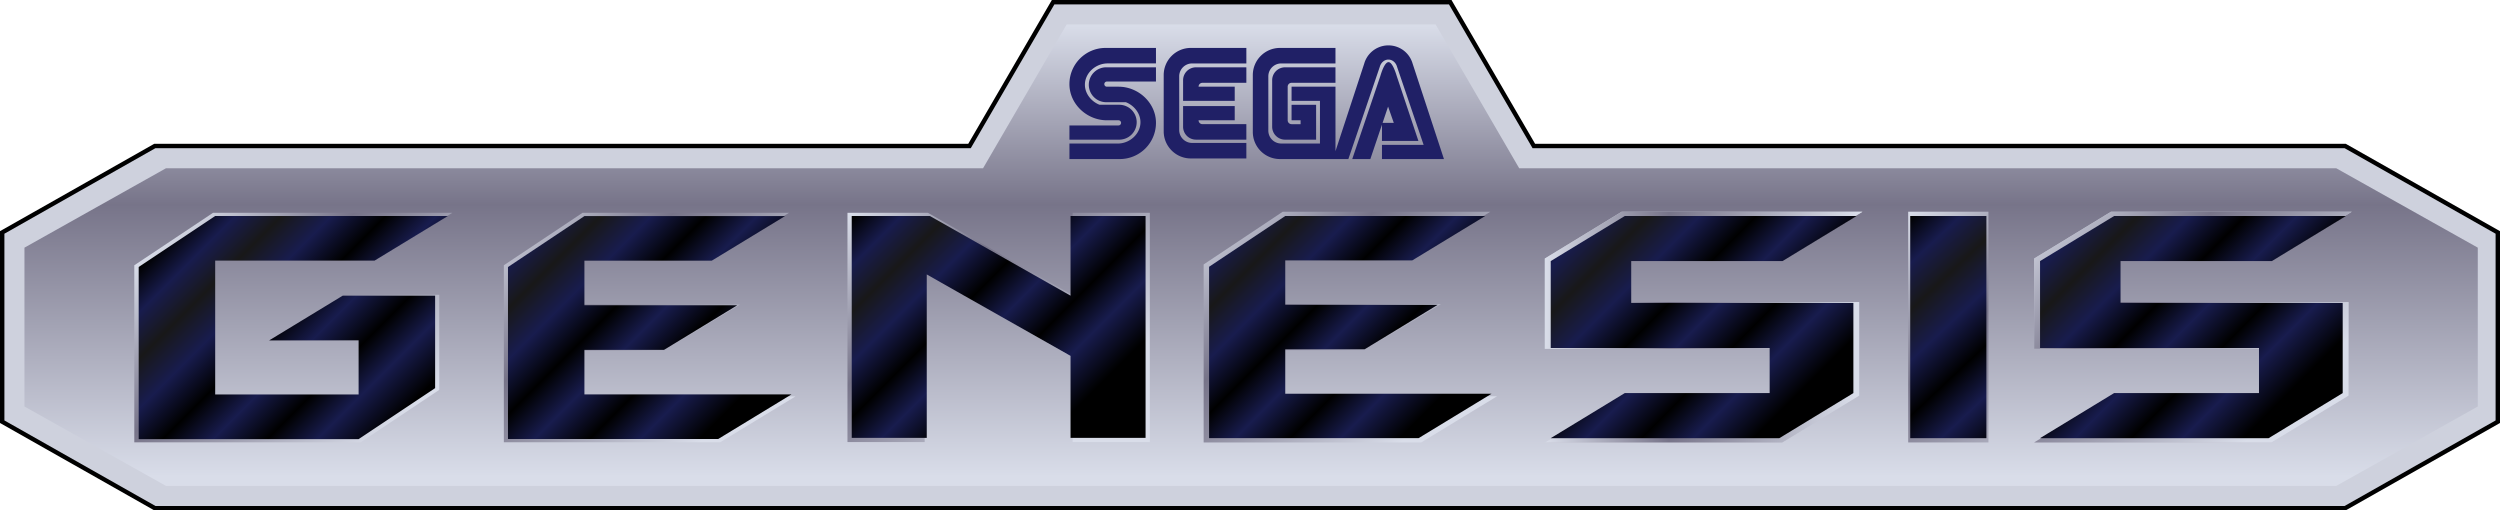 <?xml version="1.0" encoding="UTF-8" standalone="no"?>
<!-- Created by ERK -->

<svg
   width="568.929"
   height="116.145"
   viewBox="-1 -1 568.929 116.145"
   xml:space="preserve"
   version="1.1"
   id="svg88"
   sodipodi:docname="genesis.svg"
   inkscape:version="1.4 (86a8ad7, 2024-10-11)"
   xmlns:inkscape="http://www.inkscape.org/namespaces/inkscape"
   xmlns:sodipodi="http://sodipodi.sourceforge.net/DTD/sodipodi-0.dtd"
   xmlns="http://www.w3.org/2000/svg"
   xmlns:svg="http://www.w3.org/2000/svg"><defs
   id="defs88" /><sodipodi:namedview
   id="namedview88"
   pagecolor="#ffffff"
   bordercolor="#000000"
   borderopacity="0.25"
   inkscape:showpageshadow="2"
   inkscape:pageopacity="0.0"
   inkscape:pagecheckerboard="0"
   inkscape:deskcolor="#d1d1d1"
   inkscape:zoom="6.5210244"
   inkscape:cx="284.46451"
   inkscape:cy="58.043028"
   inkscape:window-width="3840"
   inkscape:window-height="2066"
   inkscape:window-x="-11"
   inkscape:window-y="-11"
   inkscape:window-maximized="1"
   inkscape:current-layer="svg88" />
    <path
   d="m533.056 31.853-.229-.132H348.343L329.321-1h-90.947l-19.027 32.721H34.106L-1 51.605v43.654l34.88 19.759.228.127h498.717l34.85-19.741.254-.145V51.607z"
   id="path1" />
    <path
   fill="#CED1DD"
   d="M0 52.188v42.489l34.37 19.468h498.19l34.369-19.468V52.19L532.56 32.72H347.767L328.744 0h-89.796l-19.025 32.72H34.37z"
   id="path2" />
    <linearGradient
   id="a"
   gradientUnits="userSpaceOnUse"
   x1="308.144"
   y1="1410.964"
   x2="308.144"
   y2="1515.981"
   gradientTransform="translate(-24.425 -1406.4)">
        <stop
   offset="0"
   style="stop-color:#d9dde9"
   id="stop2" />
        <stop
   offset=".39"
   style="stop-color:#777489"
   id="stop3" />
        <stop
   offset=".98"
   style="stop-color:#d9dde9"
   id="stop4" />
    </linearGradient>
    <path
   fill="url(#a)"
   d="M344.724 37.286 325.701 4.564h-83.96l-19.025 32.723H36.777L4.565 55.36v36.148l32.212 18.072h493.885l32.211-18.072V55.36l-32.211-18.072-185.938-.002z"
   id="path4" />
    <path
   fill="#202066"
   d="m309.46 13.469-7.131 21.726h3.521l7.146-20.979c.26-.959 1.043-1.659 1.963-1.659.931 0 1.713.7 1.974 1.659l6.041 17.746h-9.479v3.232H327.6l-7.132-21.726a5.728 5.728 0 0 0-11.008.001zm4.178 13.492 1.248-3.706 1.301 3.706h-2.549zm-.517-10.638-6.387 18.872h4.117l2.643-7.822v3.697h8.295l-4.926-14.747c-.25-.821-.996-3.182-1.873-3.182-.881 0-1.627 2.36-1.869 3.182zm-22.549-2.885h12.344v-3.53h-12.639c-3.408 0-6.172 2.771-6.172 6.18v12.936a6.172 6.172 0 0 0 6.172 6.172h12.639v-16.47h-9.992v3.234h6.461v9.702h-8.813a2.933 2.933 0 0 1-2.936-2.938v-12.35a2.933 2.933 0 0 1 2.936-2.936zm2.351 9.406v3.531h2.055v.882h-2.055a.884.884 0 0 1-.883-.882v-7.648c0-.486.396-.883.883-.883h9.992V14.32h-11.461a2.942 2.942 0 0 0-2.945 2.938v10.585a2.942 2.942 0 0 0 2.945 2.938h7.055v-7.938l-5.586.001zm-22.631-9.406h12.344v-3.53h-12.641c-3.408 0-6.17 2.771-6.17 6.18V28.88c0 3.408 2.762 6.179 6.17 6.179h12.641v-3.531h-12.344a2.938 2.938 0 0 1-2.938-2.938V16.376a2.94 2.94 0 0 1 2.938-2.938zm9.695 8.523v-3.234h-8.227c0-.486.395-.883.883-.883h9.992V14.32h-11.461a2.938 2.938 0 0 0-2.936 2.938v4.703h11.749zm0 1.179v3.234h-8.227c0 .485.395.882.883.882h9.992v3.522h-11.461a2.936 2.936 0 0 1-2.936-2.938v-4.703l11.749.003zm-30.203 4.407h-7.412v3.233h11.459a3.97 3.97 0 0 0-.145-7.938h-4.459c-1.803-.686-3.334-2.474-3.334-4.559 0-2.679 2.467-4.848 5.145-4.848h11.027V9.907h-11.469c-4.541 0-8.225 3.69-8.225 8.233 0 4.55 3.979 8.234 8.521 8.234v-.038l.023.038h2.625a.586.586 0 0 1 0 1.172h-3.756v.001zm4.862-9.993h7.42V14.32h-11.468a3.968 3.968 0 0 0-3.818 3.966 3.97 3.97 0 0 0 3.973 3.973h4.459c1.803.692 3.326 2.473 3.326 4.558 0 2.68-2.465 4.849-5.146 4.849h-11.018v3.53h11.459a8.233 8.233 0 0 0 8.234-8.232c0-4.543-3.979-8.234-8.523-8.234v.046l-.029-.045h-2.619a.586.586 0 0 1 0-1.172l3.75-.005z"
   id="path5" />
    <linearGradient
   id="b"
   gradientUnits="userSpaceOnUse"
   x1="220.795"
   y1="1450.026"
   x2="270.307"
   y2="1499.537"
   gradientTransform="translate(-24.425 -1406.4)">
        <stop
   offset="0"
   style="stop-color:#d9dde9"
   id="stop5" />
        <stop
   offset=".39"
   style="stop-color:#777489"
   id="stop6" />
        <stop
   offset=".98"
   style="stop-color:#d9dde9"
   id="stop7" />
    </linearGradient>
    <path
   fill="url(#b)"
   d="M260.669 47.433v52.173h-17.568V80.333l-33.672-19.162v38.435H191.86V47.433h18.301l32.94 18.74v-18.74z"
   id="path7" />
    <linearGradient
   id="c"
   gradientUnits="userSpaceOnUse"
   x1="221.69"
   y1="1450.804"
   x2="269.721"
   y2="1498.835"
   gradientTransform="translate(-24.425 -1406.4)">
        <stop
   offset="0"
   style="stop-color:#000"
   id="stop8" />
        <stop
   offset=".11"
   style="stop-color:#181c4e"
   id="stop9" />
        <stop
   offset=".22"
   style="stop-color:#181818"
   id="stop10" />
        <stop
   offset=".34"
   style="stop-color:#181c4e"
   id="stop11" />
        <stop
   offset=".47"
   style="stop-color:#000"
   id="stop12" />
        <stop
   offset=".59"
   style="stop-color:#181c4e"
   id="stop13" />
        <stop
   offset=".72"
   style="stop-color:#000"
   id="stop14" />
        <stop
   offset=".84"
   style="stop-color:#181c4e"
   id="stop15" />
        <stop
   offset=".98"
   style="stop-color:#000"
   id="stop16" />
    </linearGradient>
    <path
   fill="url(#c)"
   d="M259.698 48.156v50.493h-17.072V79.995L209.903 61.45v37.199H192.83V48.156h17.784l32.012 18.134V48.156z"
   id="path16" />
    <linearGradient
   id="d"
   gradientUnits="userSpaceOnUse"
   x1="449.509"
   y1="1461.434"
   x2="499.751"
   y2="1514.88"
   gradientTransform="translate(-24.425 -1406.4)">
        <stop
   offset="0"
   style="stop-color:#d9dde9"
   id="stop17" />
        <stop
   offset=".39"
   style="stop-color:#777489"
   id="stop18" />
        <stop
   offset=".98"
   style="stop-color:#d9dde9"
   id="stop19" />
    </linearGradient>
    <path
   fill="url(#d)"
   d="M433.251 47.179h18.262v52.509h-18.262z"
   id="path19" />
    <linearGradient
   id="e"
   gradientUnits="userSpaceOnUse"
   x1="450.21"
   y1="1462.18"
   x2="498.416"
   y2="1513.46"
   gradientTransform="translate(-24.425 -1406.4)">
        <stop
   offset="0"
   style="stop-color:#000"
   id="stop20" />
        <stop
   offset=".11"
   style="stop-color:#181c4e"
   id="stop21" />
        <stop
   offset=".22"
   style="stop-color:#181818"
   id="stop22" />
        <stop
   offset=".34"
   style="stop-color:#181c4e"
   id="stop23" />
        <stop
   offset=".47"
   style="stop-color:#000"
   id="stop24" />
        <stop
   offset=".59"
   style="stop-color:#181c4e"
   id="stop25" />
        <stop
   offset=".72"
   style="stop-color:#000"
   id="stop26" />
        <stop
   offset=".84"
   style="stop-color:#181c4e"
   id="stop27" />
        <stop
   offset=".98"
   style="stop-color:#000"
   id="stop28" />
    </linearGradient>
    <path
   fill="url(#e)"
   d="M433.716 48.156h17.332v50.559h-17.332z"
   id="path28" />
    <linearGradient
   id="f"
   gradientUnits="userSpaceOnUse"
   x1="300.5"
   y1="1450.364"
   x2="350.308"
   y2="1500.173"
   gradientTransform="translate(-24.425 -1406.4)">
        <stop
   offset="0"
   style="stop-color:#d9dde9"
   id="stop29" />
        <stop
   offset=".39"
   style="stop-color:#777489"
   id="stop30" />
        <stop
   offset=".98"
   style="stop-color:#d9dde9"
   id="stop31" />
    </linearGradient>
    <path
   fill="url(#f)"
   d="M320.921 57.68h-30.004v10.502h36.004l-17.252 10.502h-18.752v10.502h48.756l-17.252 10.502h-49.506V59.182l18.002-12.003h47.256z"
   id="path31" />
    <linearGradient
   id="g"
   gradientUnits="userSpaceOnUse"
   x1="301.62"
   y1="1451.46"
   x2="349.578"
   y2="1499.419"
   gradientTransform="translate(-24.425 -1406.4)">
        <stop
   offset="0"
   style="stop-color:#000"
   id="stop32" />
        <stop
   offset=".11"
   style="stop-color:#181c4e"
   id="stop33" />
        <stop
   offset=".22"
   style="stop-color:#181818"
   id="stop34" />
        <stop
   offset=".34"
   style="stop-color:#181c4e"
   id="stop35" />
        <stop
   offset=".47"
   style="stop-color:#000"
   id="stop36" />
        <stop
   offset=".59"
   style="stop-color:#181c4e"
   id="stop37" />
        <stop
   offset=".72"
   style="stop-color:#000"
   id="stop38" />
        <stop
   offset=".84"
   style="stop-color:#181c4e"
   id="stop39" />
        <stop
   offset=".98"
   style="stop-color:#000"
   id="stop40" />
    </linearGradient>
    <path
   fill="url(#g)"
   d="M320.378 58.266h-28.89v10.112h34.668L309.544 78.49h-18.056V88.6h46.945l-16.609 10.114h-47.671V59.712l17.335-11.556h45.502z"
   id="path40" />
    <linearGradient
   id="h"
   gradientUnits="userSpaceOnUse"
   x1="141.228"
   y1="1450.637"
   x2="190.761"
   y2="1500.169"
   gradientTransform="translate(-24.425 -1406.4)">
        <stop
   offset="0"
   style="stop-color:#d9dde9"
   id="stop41" />
        <stop
   offset=".39"
   style="stop-color:#777489"
   id="stop42" />
        <stop
   offset=".98"
   style="stop-color:#d9dde9"
   id="stop43" />
    </linearGradient>
    <path
   fill="url(#h)"
   d="M161.399 57.878h-29.836v10.439h35.803L150.21 78.762h-18.647v10.442h48.484L162.89 99.647h-49.23V59.368l17.903-11.935h46.992z"
   id="path43" />
    <linearGradient
   id="i"
   gradientUnits="userSpaceOnUse"
   x1="142.081"
   y1="1451.468"
   x2="190.206"
   y2="1499.594"
   gradientTransform="translate(-24.425 -1406.4)">
        <stop
   offset="0"
   style="stop-color:#000"
   id="stop44" />
        <stop
   offset=".11"
   style="stop-color:#181c4e"
   id="stop45" />
        <stop
   offset=".22"
   style="stop-color:#181818"
   id="stop46" />
        <stop
   offset=".34"
   style="stop-color:#181c4e"
   id="stop47" />
        <stop
   offset=".47"
   style="stop-color:#000"
   id="stop48" />
        <stop
   offset=".59"
   style="stop-color:#181c4e"
   id="stop49" />
        <stop
   offset=".72"
   style="stop-color:#000"
   id="stop50" />
        <stop
   offset=".84"
   style="stop-color:#181c4e"
   id="stop51" />
        <stop
   offset=".98"
   style="stop-color:#000"
   id="stop52" />
    </linearGradient>
    <path
   fill="url(#i)"
   d="M160.984 58.319h-28.988v10.149h34.787l-16.67 10.147h-18.117V88.76h47.108l-16.668 10.145h-47.835V59.768l17.395-11.594h45.658z"
   id="path52" />
    <linearGradient
   id="j"
   gradientUnits="userSpaceOnUse"
   x1="64.992"
   y1="1454.767"
   x2="113.868"
   y2="1503.642"
   gradientTransform="translate(-24.425 -1406.4)">
        <stop
   offset="0"
   style="stop-color:#d9dde9"
   id="stop53" />
        <stop
   offset=".39"
   style="stop-color:#777489"
   id="stop54" />
        <stop
   offset=".98"
   style="stop-color:#d9dde9"
   id="stop55" />
    </linearGradient>
    <path
   fill="url(#j)"
   d="M29.562 59.372 47.47 47.433h54.472L84.779 57.882H47.47v31.337h33.578V76.534H60.155l17.162-10.445h21.641v21.638l-17.91 11.94H29.562z"
   id="path55" />
    <linearGradient
   id="k"
   gradientUnits="userSpaceOnUse"
   x1="65.687"
   y1="1455.464"
   x2="113.198"
   y2="1502.976"
   gradientTransform="translate(-24.425 -1406.4)">
        <stop
   offset="0"
   style="stop-color:#000"
   id="stop56" />
        <stop
   offset=".11"
   style="stop-color:#181c4e"
   id="stop57" />
        <stop
   offset=".22"
   style="stop-color:#181818"
   id="stop58" />
        <stop
   offset=".34"
   style="stop-color:#181c4e"
   id="stop59" />
        <stop
   offset=".47"
   style="stop-color:#000"
   id="stop60" />
        <stop
   offset=".59"
   style="stop-color:#181c4e"
   id="stop61" />
        <stop
   offset=".72"
   style="stop-color:#000"
   id="stop62" />
        <stop
   offset=".84"
   style="stop-color:#181c4e"
   id="stop63" />
        <stop
   offset=".98"
   style="stop-color:#000"
   id="stop64" />
    </linearGradient>
    <path
   fill="url(#k)"
   d="M 30.563,59.76 47.971,48.156 h 52.951 L 84.238,58.311 H 47.971 v 30.465 h 32.64 V 76.444 H 60.302 L 76.985,66.29 H 98.021 V 87.325 L 80.611,98.93 H 30.563 Z"
   id="path64"
   style="display:inline" />
    <path
   fill="#C2C4D2"
   d="m422.089 89.034-17.502 10.654h-54.029l17.502-10.654h34.244V78.382h-51.746V57.835l17.502-10.656h54.791l-17.502 10.656h-35.767v9.89h52.507z"
   id="path65" />
    <linearGradient
   id="l"
   gradientUnits="userSpaceOnUse"
   x1="350.523"
   y1="-651.4"
   x2="422.816"
   y2="-651.4"
   gradientTransform="matrix(1 0 0 -1 .035 -577.966)">
        <stop
   offset="0"
   style="stop-color:#d9dde9"
   id="stop65" />
        <stop
   offset=".39"
   style="stop-color:#777489"
   id="stop66" />
        <stop
   offset=".98"
   style="stop-color:#d9dde9"
   id="stop67" />
    </linearGradient>
    <path
   fill="url(#l)"
   d="M402.304 89.034V78.382h-51.746V57.835l17.502-10.656h54.791l-17.502 10.656h-35.767v9.89h52.507v21.309l-17.502 10.654h-54.029l17.502-10.654z"
   id="path67" />
    <linearGradient
   id="m"
   gradientUnits="userSpaceOnUse"
   x1="381.426"
   y1="1450.132"
   x2="430.443"
   y2="1499.149"
   gradientTransform="translate(-24.425 -1406.4)">
        <stop
   offset="0"
   style="stop-color:#000"
   id="stop68" />
        <stop
   offset=".11"
   style="stop-color:#181c4e"
   id="stop69" />
        <stop
   offset=".22"
   style="stop-color:#181818"
   id="stop70" />
        <stop
   offset=".34"
   style="stop-color:#181c4e"
   id="stop71" />
        <stop
   offset=".47"
   style="stop-color:#000"
   id="stop72" />
        <stop
   offset=".59"
   style="stop-color:#181c4e"
   id="stop73" />
        <stop
   offset=".72"
   style="stop-color:#000"
   id="stop74" />
        <stop
   offset=".84"
   style="stop-color:#181c4e"
   id="stop75" />
        <stop
   offset=".98"
   style="stop-color:#000"
   id="stop76" />
    </linearGradient>
    <path
   fill="url(#m)"
   d="M401.724 88.454V78.198h-49.822V58.413l16.851-10.257h52.754l-16.851 10.257h-34.438v9.525h50.557v20.516l-16.852 10.26h-52.021l16.851-10.26z"
   id="path76" />
    <path
   fill="#C2C4D2"
   d="m533.447 89.034-17.502 10.654h-54.031l17.503-10.654h34.245V78.382h-51.748V57.835l17.503-10.656h54.79l-17.502 10.656h-35.766v9.89h52.508z"
   id="path77" />
    <linearGradient
   id="n"
   gradientUnits="userSpaceOnUse"
   x1="491.636"
   y1="1448.985"
   x2="542.546"
   y2="1499.895"
   gradientTransform="translate(-24.425 -1406.4)">
        <stop
   offset="0"
   style="stop-color:#d9dde9"
   id="stop77" />
        <stop
   offset=".39"
   style="stop-color:#777489"
   id="stop78" />
        <stop
   offset=".98"
   style="stop-color:#d9dde9"
   id="stop79" />
    </linearGradient>
    <path
   fill="url(#n)"
   d="M513.662 89.034V78.382h-51.748V57.835l17.503-10.656h54.79l-17.502 10.656h-35.766v9.89h52.508v21.309l-17.502 10.654h-54.031l17.503-10.654z"
   id="path79" />
    <linearGradient
   id="o"
   gradientUnits="userSpaceOnUse"
   x1="492.782"
   y1="1450.132"
   x2="541.799"
   y2="1499.149"
   gradientTransform="translate(-24.425 -1406.4)">
        <stop
   offset="0"
   style="stop-color:#000"
   id="stop80" />
        <stop
   offset=".11"
   style="stop-color:#181c4e"
   id="stop81" />
        <stop
   offset=".22"
   style="stop-color:#181818"
   id="stop82" />
        <stop
   offset=".34"
   style="stop-color:#181c4e"
   id="stop83" />
        <stop
   offset=".47"
   style="stop-color:#000"
   id="stop84" />
        <stop
   offset=".59"
   style="stop-color:#181c4e"
   id="stop85" />
        <stop
   offset=".72"
   style="stop-color:#000"
   id="stop86" />
        <stop
   offset=".84"
   style="stop-color:#181c4e"
   id="stop87" />
        <stop
   offset=".98"
   style="stop-color:#000"
   id="stop88" />
    </linearGradient>
    <path
   fill="url(#o)"
   d="M513.082 88.454V78.198h-49.825V58.413l16.854-10.257h52.754l-16.854 10.257h-34.435v9.525h50.556v20.516l-16.853 10.26h-52.022l16.854-10.26z"
   id="path88" />
</svg>
